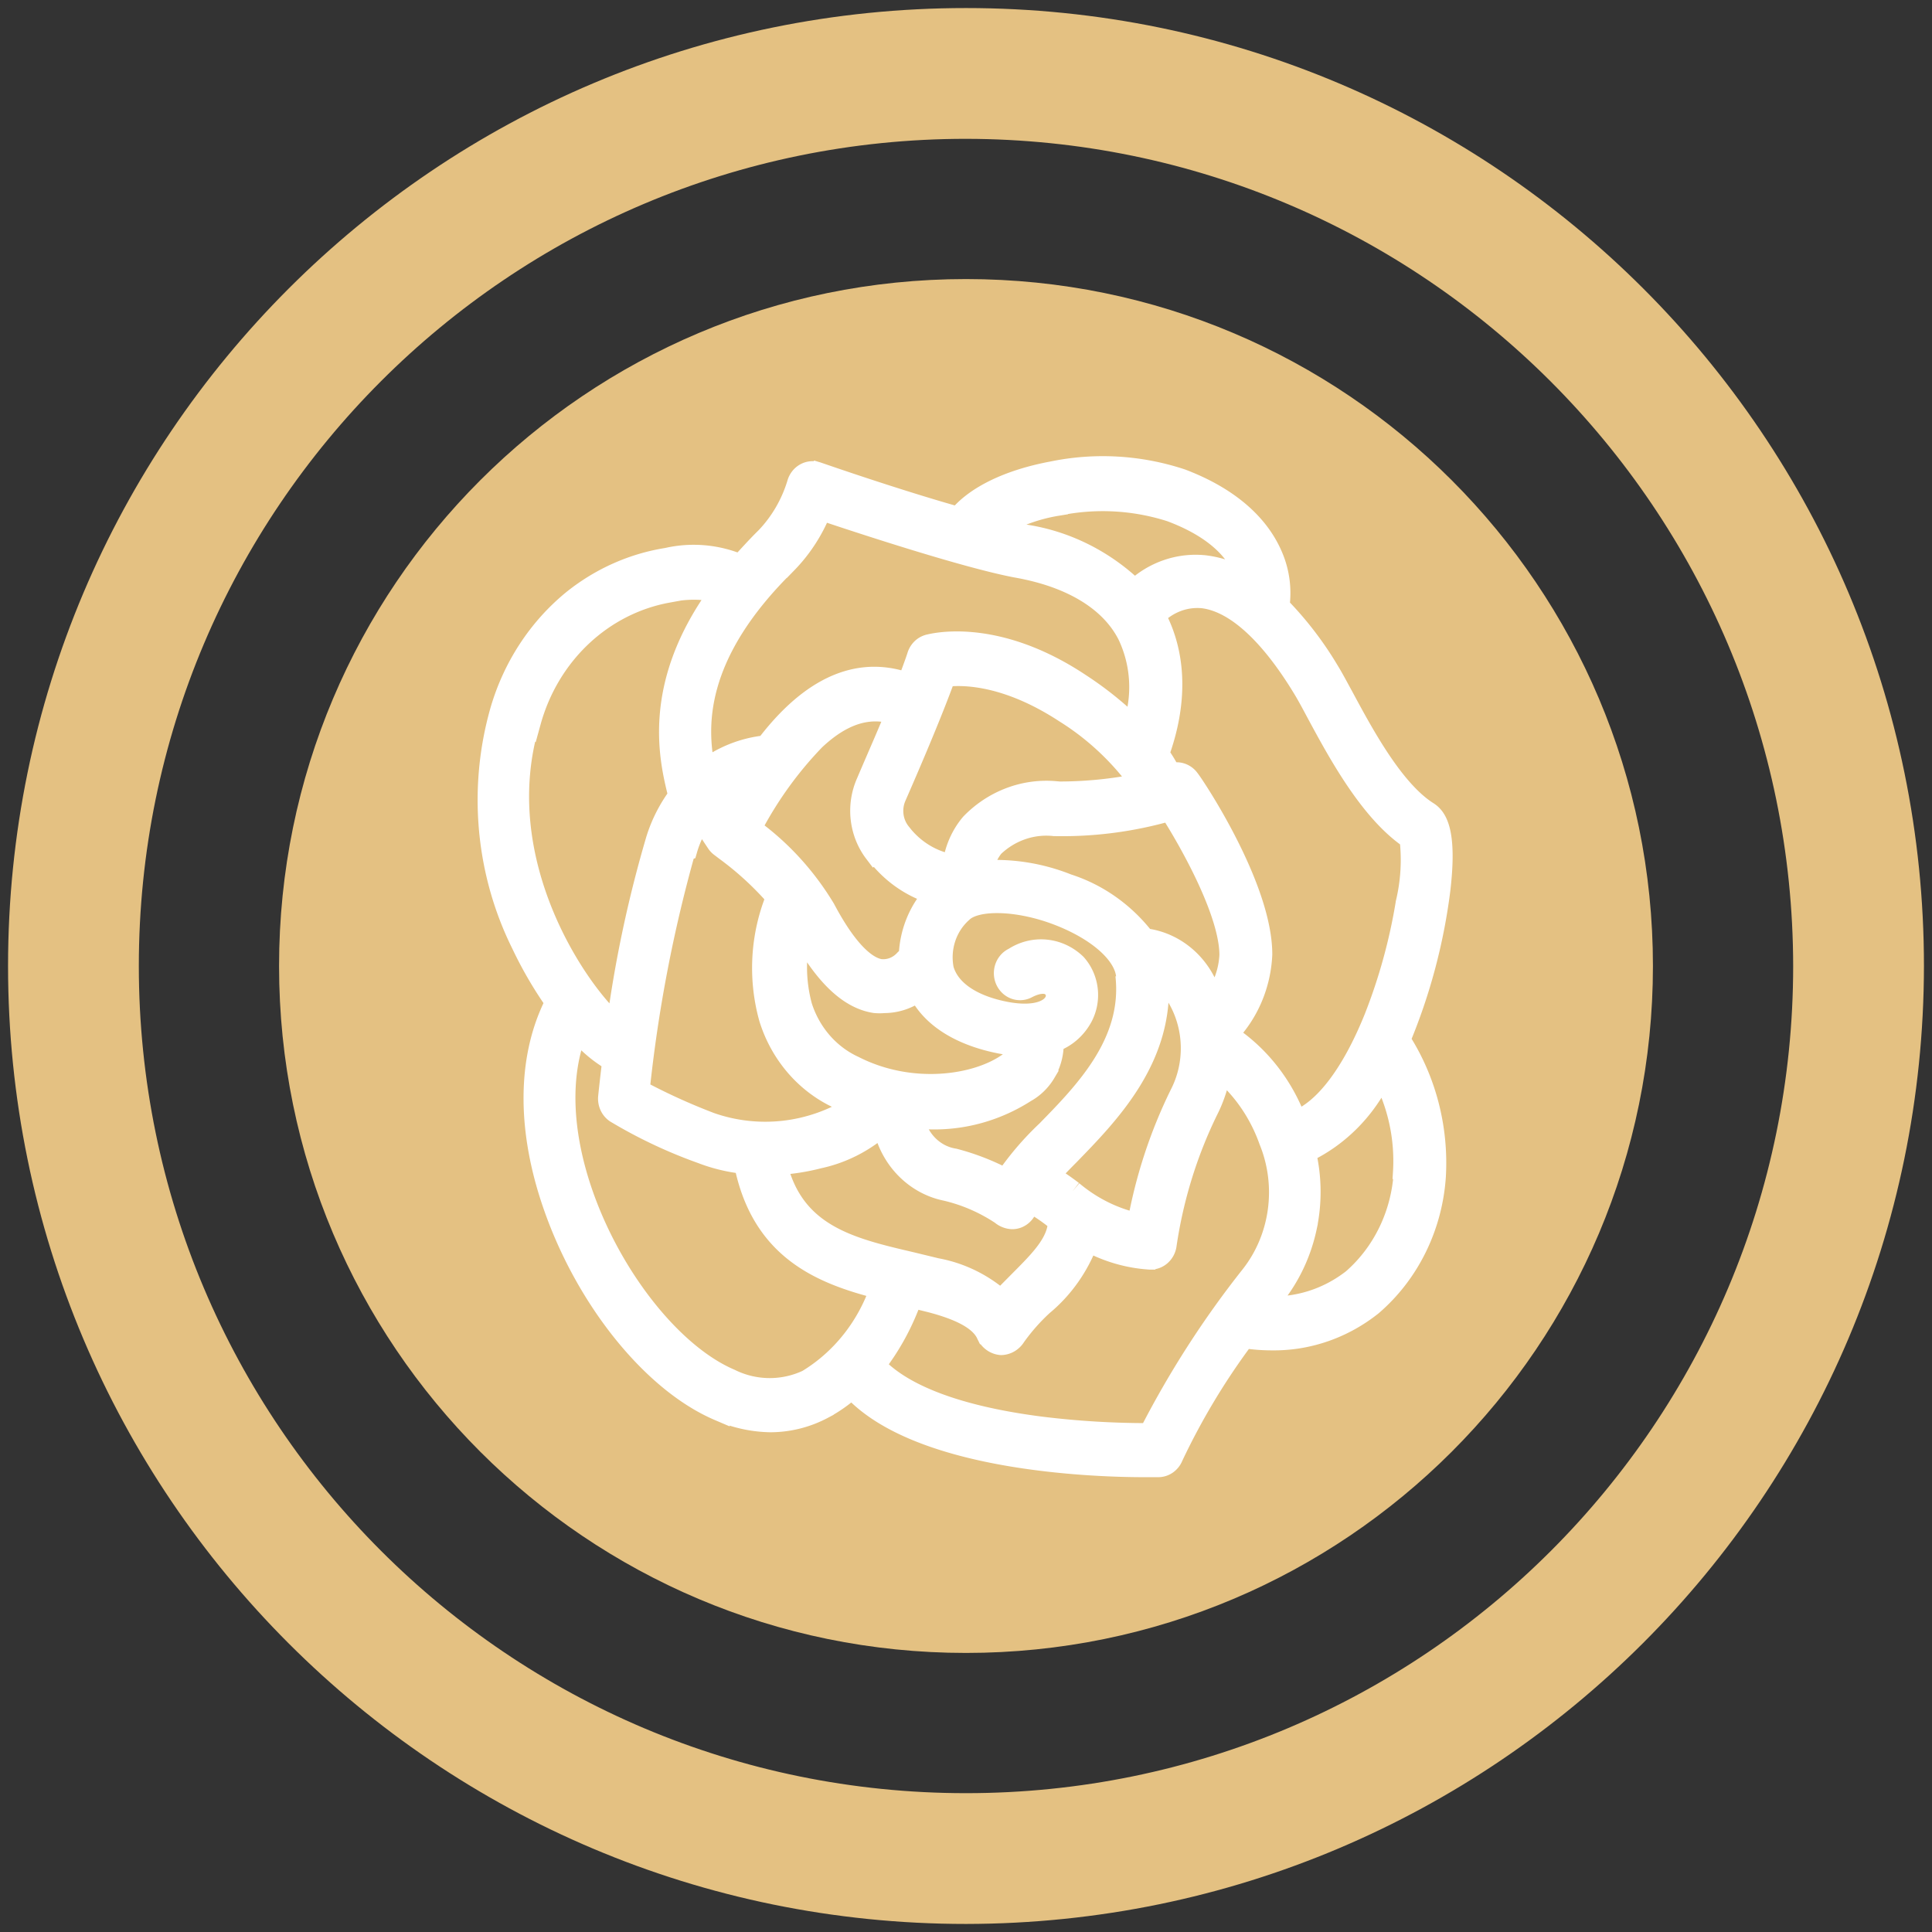 <?xml version="1.0" encoding="UTF-8"?>
<svg data-bbox="3 3 714 714" xmlns="http://www.w3.org/2000/svg" viewBox="0 0 720 720" height="720" width="720" data-type="ugc">
    <rect x="0" y="0" width="720" height="720" fill="#333333" stroke="none"/>
    <g>
        <path fill="#E4C182" d="M360 704.101C169.96 704.101 15.899 550.04 15.899 360S169.96 15.899 360 15.899 704.101 169.96 704.101 360C703.888 549.95 549.95 703.888 360 704.101Zm0-665.262C182.629 38.839 38.839 182.629 38.839 360S182.629 681.161 360 681.161 681.161 537.371 681.161 360C680.959 182.713 537.287 39.04 360 38.839Z"/>
        <path fill="#E4C182" d="M360 21.798C173.218 21.798 21.798 173.218 21.798 360c0 186.78 151.417 338.199 338.195 338.202 186.698-.209 338-151.511 338.209-338.209C698.199 173.215 546.78 21.798 360 21.798ZM10 360C10 166.702 166.702 10 360 10s350 156.702 350 350v.007C709.784 553.209 553.209 709.784 360.007 710H360C166.702 710 10 553.298 10 360Zm22.94 0C32.94 179.371 179.371 32.94 360 32.94h.007c180.539.205 326.848 146.514 327.053 327.053V360c0 180.629-146.431 327.06-327.06 327.06S32.94 540.629 32.94 360ZM359.997 44.738C185.885 44.74 44.737 185.888 44.737 360c0 174.113 141.15 315.262 315.263 315.262 174.111 0 315.259-141.145 315.262-315.255-.198-174.034-141.232-315.07-315.265-315.27Z" clip-rule="evenodd" fill-rule="evenodd"/>
        <path fill="#E4C182" d="M3 360C3 162.836 162.836 3 360 3s357 159.836 357 357v.014C716.779 557.077 557.077 716.779 360.014 717H360C162.836 717 3 557.164 3 360ZM359.992 51.738C189.748 51.742 51.738 189.755 51.738 360c0 170.247 138.015 308.262 308.262 308.262 170.242 0 308.254-138.007 308.262-308.247-.193-170.173-138.098-308.08-308.27-308.277Z" clip-rule="evenodd" fill-rule="evenodd"/>
        <path fill="#E4C182" d="M616 360c0 141.385-114.615 256-256 256S104 501.385 104 360s114.615-256 256-256 256 114.615 256 256Z"/>
        <path stroke-width="8" stroke="#ffffff" fill="#ffffff" d="M532.006 302.667c-12.791-8.101-23.987-28.961-31.408-42.732-2.175-3.983-4.03-7.494-5.63-10.059a127.137 127.137 0 0 0-18.425-23.898c.868-6.032.137-12.2-2.112-17.821-6.397-16.067-22.007-24.843-34.163-29.433-15.608-5.158-32.192-6.11-48.238-2.768-16.186 3.037-28.661 9.18-34.867 16.945-23.991-6.752-52.14-16.608-52.589-16.743a5.487 5.487 0 0 0-4.472.43 5.808 5.808 0 0 0-1.766 1.541 6.215 6.215 0 0 0-1.055 2.147c-2.33 7.664-6.392 14.615-11.836 20.252-3.518 3.444-6.397 6.751-9.532 10.059-8.669-3.684-18.187-4.531-27.318-2.43-12.69 2.013-24.7 7.351-34.931 15.526-12.865 10.475-22.322 24.913-27.062 41.314-8.194 28.871-5.37 59.976 7.869 86.679a147.443 147.443 0 0 0 12.795 21.94 6.34 6.34 0 0 0-.767 1.215c-9.853 20.252-9.853 46.647 0 74.731 12.219 34.968 36.914 65.481 61.417 75.945a49.227 49.227 0 0 0 19.193 4.253c6.799-.014 13.503-1.7 19.577-4.928a52.74 52.74 0 0 0 10.812-7.629c24.31 27.003 89.567 29.298 108.76 29.298h5.565a5.56 5.56 0 0 0 3.075-1.065 6.033 6.033 0 0 0 2.044-2.647 257.979 257.979 0 0 1 26.677-44.352c3.411.532 6.854.803 10.301.809 13.444.189 26.566-4.347 37.298-12.893 6.827-5.866 12.44-13.145 16.501-21.388 4.062-8.242 6.482-17.276 7.111-26.542 1.06-18.047-3.602-35.954-13.247-50.901 7.44-17.749 12.459-36.524 14.907-55.761 2.561-21.601-1.088-27.002-4.484-29.094ZM394.013 188.242a83.05 83.05 0 0 1 42.353 2.228c20.728 7.763 26.806 18.766 28.469 26.125-4.852-3.044-10.258-4.976-15.866-5.671a32.34 32.34 0 0 0-13.947 1.59c-4.494 1.545-8.634 4.062-12.155 7.389-11.632-11.243-26.263-18.433-41.904-20.59-3.008-.539-6.399-1.418-10.429-2.363 7.236-4.373 15.237-7.37 23.479-8.708Zm55.021 177.745c-2.247-4.41-5.477-8.178-9.411-10.977-3.935-2.799-8.457-4.546-13.173-5.088-7.412-9.603-17.368-16.654-28.598-20.253-10.056-4.023-20.806-5.749-31.541-5.063.406-3.402 1.765-6.599 3.903-9.18 3.057-2.909 6.657-5.109 10.569-6.458a27.976 27.976 0 0 1 12.143-1.373 144.548 144.548 0 0 0 43.12-5.671c7.933 12.421 22.392 38.343 22.392 54.005-.307 6.339-2.552 12.402-6.398 17.282a45.97 45.97 0 0 0-3.199-6.751l.193-.473Zm-68.52 111.117c-2.495 2.498-4.99 4.996-7.293 7.629-6.942-6.157-15.31-10.258-24.247-11.882l-9.469-2.295c-22.519-5.265-43.824-10.193-50.157-36.656a79.09 79.09 0 0 0 15.802-2.431c8.892-1.906 17.173-6.182 24.056-12.42 1.145 6.081 3.985 11.662 8.158 16.028 4.171 4.366 9.484 7.317 15.256 8.476 7.28 1.708 14.226 4.722 20.537 8.911a6.698 6.698 0 0 0 4.031 1.62 5.412 5.412 0 0 0 1.919-.337 5.823 5.823 0 0 0 2.31-1.621 6.242 6.242 0 0 0 1.336-2.564c.175-.675.41-1.331.704-1.958a68.623 68.623 0 0 1 9.341 6.143l1.727 1.282c0 7.967-6.91 14.785-14.138 22.075h.127ZM255.888 316.64c1.464-5.089 3.93-9.796 7.237-13.81 3.308-4.013 7.382-7.244 11.956-9.48a371.694 371.694 0 0 0-4.734 8.101c-1.344 2.363-2.367 4.186-3.263 5.535a6.43 6.43 0 0 0-.857 2.273c-.14.809-.127 1.64.04 2.443.167.804.483 1.566.93 2.239a6.047 6.047 0 0 0 1.679 1.687l1.407 1.08a116.61 116.61 0 0 1 19.193 17.62c-5.866 14.263-6.795 30.248-2.624 45.161 2.048 6.571 5.386 12.612 9.796 17.731 4.409 5.117 9.791 9.197 15.796 11.972a96.163 96.163 0 0 0 6.397 2.971c-8.04 5.118-17.034 8.34-26.365 9.447a61.916 61.916 0 0 1-27.695-3.034 229.105 229.105 0 0 1-26.678-12.152 533.896 533.896 0 0 1 17.145-89.581l.64-.203Zm70.374.81c5.56 7.601 13.304 13.095 22.072 15.662-5.851 6.311-9.212 14.732-9.405 23.56a5.665 5.665 0 0 0-1.599 1.08 11.167 11.167 0 0 1-4.294 2.994 10.647 10.647 0 0 1-5.11.651c-4.351-.742-11.452-5.332-20.601-22.614-7.156-11.891-16.539-22.114-27.574-30.041l.576-1.013c6.257-11.799 14.077-22.596 23.224-32.065 10.236-9.654 20.217-12.827 30.389-9.586-2.688 6.75-6.398 15.054-10.941 25.72a26 26 0 0 0-1.976 13.377c.531 4.567 2.257 8.888 4.984 12.478l.255-.203Zm93.406 45.972c2.815 25.045-15.098 43.408-29.493 58.124a110 110 0 0 0-15.355 17.957 88.911 88.911 0 0 0-19.192-7.493c-3.694-.572-7.13-2.331-9.843-5.036-2.713-2.705-4.57-6.227-5.32-10.086h6.014c12.541.35 24.912-3.119 35.635-9.991 3.031-1.671 5.586-4.167 7.396-7.229a21.053 21.053 0 0 0 2.904-10.188 6.396 6.396 0 0 0 0-1.283c4.619-1.564 8.505-4.917 10.876-9.383a17.459 17.459 0 0 0 1.81-10.127c-.425-3.492-1.888-6.753-4.177-9.315-3.08-2.973-6.995-4.806-11.151-5.22-4.157-.415-8.327.613-11.88 2.925a5.759 5.759 0 0 0-1.905 1.386 6.134 6.134 0 0 0-1.233 2.065 6.354 6.354 0 0 0-.364 2.41c.034.821.226 1.626.564 2.367a6.055 6.055 0 0 0 1.402 1.942 5.68 5.68 0 0 0 2.012 1.202 5.495 5.495 0 0 0 2.299.271 5.54 5.54 0 0 0 2.214-.707c4.223-2.16 7.869-2.228 9.725 0a4.642 4.642 0 0 1 1.119 2.566 4.737 4.737 0 0 1-.543 2.767c-1.663 3.308-7.357 6.008-18.233 3.983-12.796-2.43-21.241-8.168-23.48-16.067a23.155 23.155 0 0 1 .698-11.68c1.228-3.757 3.397-7.091 6.276-9.652 5.182-5.198 20.984-4.793 35.891.945 14.905 5.739 24.758 14.514 25.59 22.683l-.256-.136Zm-121.555-16.876c9.02 16.606 18.169 25.518 28.021 27.002 1.129.1 2.263.1 3.391 0 4.594-.022 9.067-1.555 12.796-4.387 6.397 13.029 21.495 17.754 30.516 19.509 2.725.519 5.485.813 8.253.878 0 1.418-1.535 3.983-5.246 6.75-12.092 8.574-36.466 11.95-57.579 1.216-4.576-2.087-8.683-5.168-12.057-9.041-3.372-3.873-5.935-8.452-7.519-13.439a56.144 56.144 0 0 1 0-29.231l-.576.743Zm101.53 97.48a96.916 96.916 0 0 0-8.7-5.941c2.239-2.497 4.798-5.13 7.421-7.763 15.035-15.46 35.571-36.454 33.075-66.494 3.287 2.136 6.015 5.106 7.934 8.64 2.964 5.337 4.574 11.389 4.675 17.574.1 6.185-1.312 12.292-4.099 17.733-7.491 15.211-12.836 31.494-15.867 48.335-8.938-1.929-17.314-6.07-24.439-12.084Zm-6.397-148.92a38.151 38.151 0 0 0-16.864 2.359c-5.396 2.049-10.315 5.296-14.42 9.521-3.665 4.321-6.008 9.71-6.718 15.46-7.754-1.242-14.785-5.505-19.705-11.949a13.093 13.093 0 0 1-2.781-6.467c-.329-2.39-.007-4.83.926-7.034 11.579-26.463 16.506-39.492 18.489-45.028 6.397-.809 22.711-.945 44.784 13.502 9.288 5.792 17.611 13.159 24.63 21.805a48.646 48.646 0 0 1 3.327 4.928 151.799 151.799 0 0 1-31.349 3.037l-.319-.134Zm-100.06-85.397c5.488-5.64 9.839-12.39 12.796-19.847 14.267 4.793 53.612 17.754 72.741 21.4 20.856 3.645 35.379 12.691 41.777 25.45a45.164 45.164 0 0 1 4.262 16.877c.32 5.874-.5 11.754-2.407 17.281a128.326 128.326 0 0 0-19.961-15.999c-31.988-21.264-55.468-14.649-56.491-14.379a5.71 5.71 0 0 0-2.436 1.505 6.126 6.126 0 0 0-1.466 2.546s-.832 2.7-3.711 10.194c-22.392-8.034-40.241 6.75-52.781 23.289-8.258.825-16.162 3.947-22.903 9.047-3.263-15.662-4.735-42.868 30.58-77.364Zm-95.58 59.204c3.392-12.295 9.988-23.338 19.037-31.872 9.048-8.532 20.186-14.213 32.144-16.396a42.508 42.508 0 0 1 19.576 0c-25.462 34.767-18.68 62.309-15.481 75.27v.879a54.374 54.374 0 0 0-8.126 15.999 457.238 457.238 0 0 0-14.778 69.531c-13.627-11.071-48.814-60.755-32.628-113.614l.256.203Zm104.025 245.185a33.284 33.284 0 0 1-14.779 3.476 33.29 33.29 0 0 1-14.778-3.476c-21.368-9.113-43.951-37.466-54.956-68.857-8.124-23.223-8.829-44.892-2.11-61.499 3.761 4.693 8.318 8.607 13.435 11.544-.96 7.83-1.472 12.894-1.536 13.501a6.379 6.379 0 0 0 .514 3.25 5.984 5.984 0 0 0 2.045 2.488 179.483 179.483 0 0 0 31.989 15.122 62.335 62.335 0 0 0 16.057 3.848c6.398 32.2 28.534 41.111 50.67 46.715-4.851 14.152-14.215 26.085-26.487 33.753l-.064.135Zm126.61 20.252a323.17 323.17 0 0 1-40.817-2.498c-30.197-3.915-51.181-11.813-61.482-23.019 5.918-7.612 10.589-16.214 13.82-25.451l6.845 1.688c11.516 2.971 18.617 6.751 21.112 11.881a6.7 6.7 0 0 0 2.154 2.814 6.185 6.185 0 0 0 3.22 1.237 6.148 6.148 0 0 0 2.945-.848 6.543 6.543 0 0 0 2.237-2.19 74.17 74.17 0 0 1 10.236-11.611c7.559-6.253 13.391-14.528 16.89-23.965 7.145 3.925 14.992 6.225 23.032 6.751h.384a5.592 5.592 0 0 0 3.801-1.532 6.195 6.195 0 0 0 1.893-3.802c2.572-17.467 7.8-34.381 15.482-50.09a50.52 50.52 0 0 0 4.862-15.122c8.28 6.887 14.609 16.041 18.298 26.463 3.365 8.245 4.505 17.312 3.298 26.198-1.208 8.886-4.718 17.248-10.144 24.163-14.553 18.35-27.307 38.208-38.066 59.271v-.338Zm95.135-97.21c-.469 7.648-2.412 15.113-5.713 21.939-3.301 6.825-7.889 12.867-13.482 17.755-9.362 7.322-20.868 10.932-32.5 10.194l3.39-4.523c5.716-7.292 9.719-15.903 11.686-25.134a63.355 63.355 0 0 0-.362-27.994c12.505-5.89 22.666-16.205 28.725-29.163 6.017 11.175 8.8 23.967 7.994 36.791l.262.135Zm.77-100.72a208.784 208.784 0 0 1-11.776 42.867c-8.445 20.994-18.809 34.63-29.43 38.614-4.975-13.426-13.958-24.777-25.59-32.336 7.721-7.884 12.297-18.581 12.795-29.906 0-25.315-25.59-63.456-26.998-65.076a5.77 5.77 0 0 0-3.119-2.287 5.481 5.481 0 0 0-3.79.261 51.954 51.954 0 0 0-4.543-7.561c6.91-18.902 6.398-36.318-.639-50.292l-.704-1.283a22.585 22.585 0 0 1 8.196-5.42 21.613 21.613 0 0 1 9.59-1.331c11.899 1.351 24.886 12.895 37.554 33.754 1.407 2.296 3.199 5.603 5.245 9.451 7.87 14.582 19.705 36.521 34.616 46.58a68.89 68.89 0 0 1-1.407 23.965Z"/>
    </g>
</svg>
